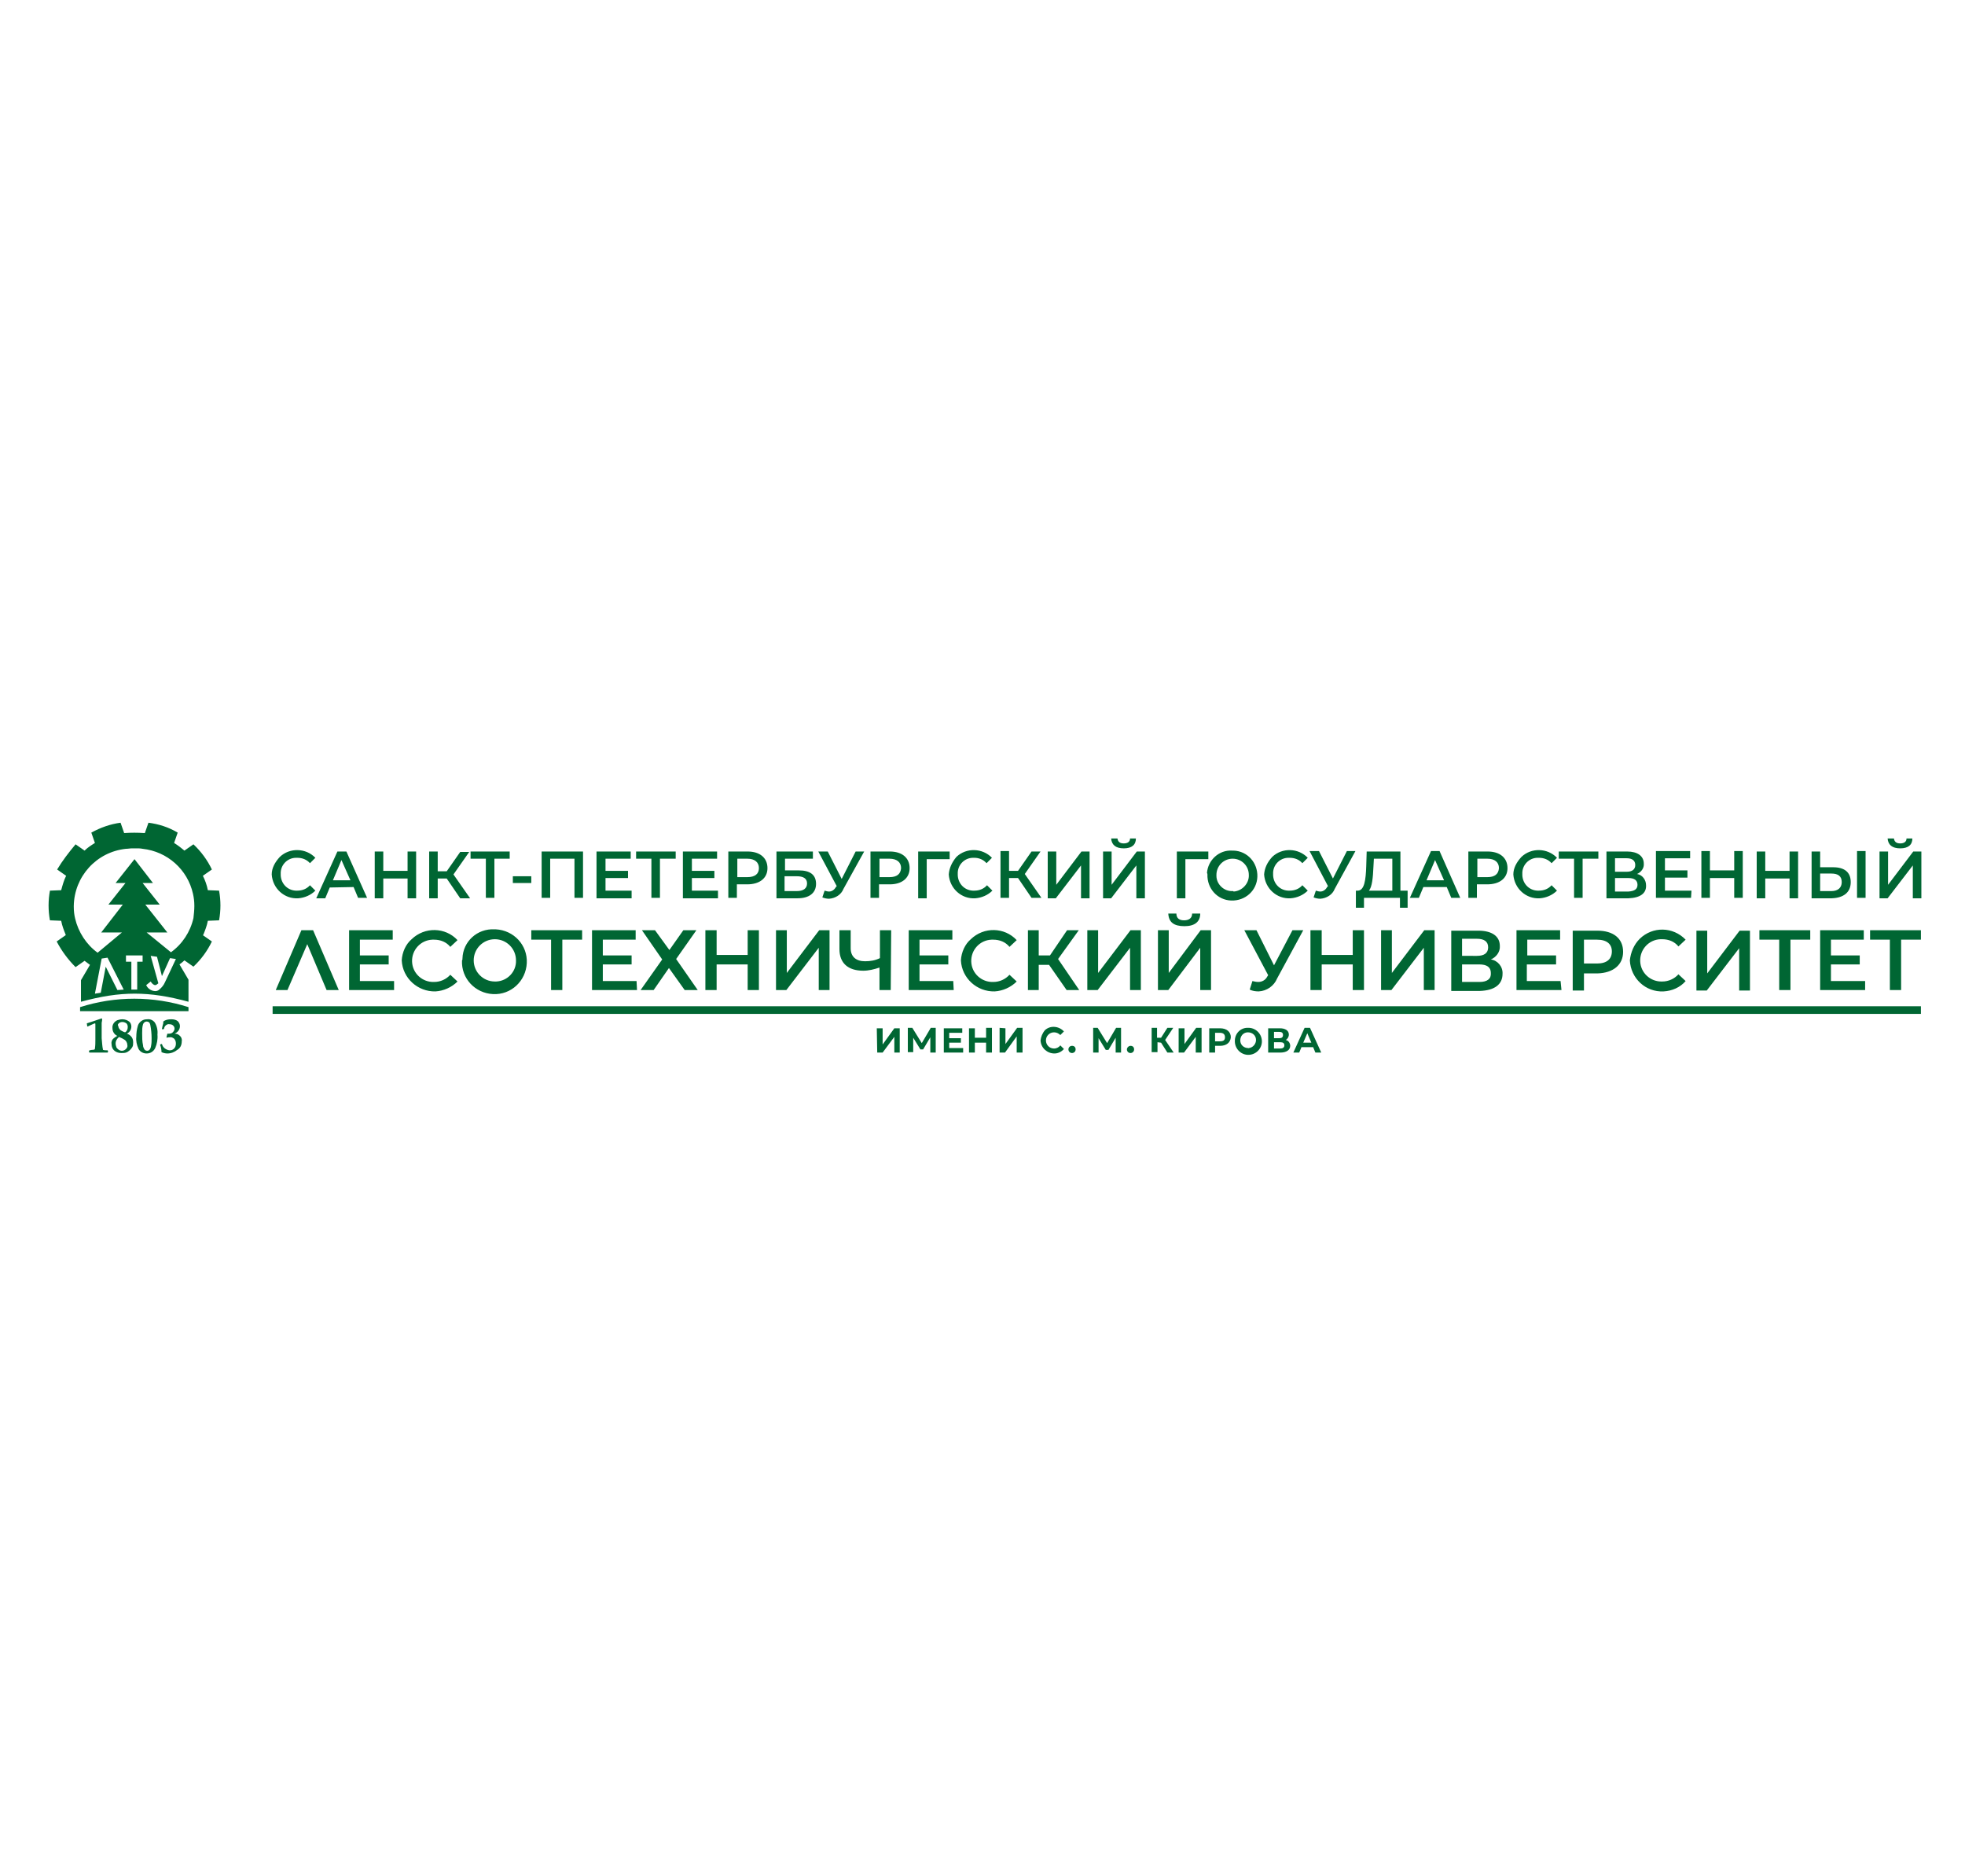 <?xml version="1.0" encoding="UTF-8"?> <svg xmlns="http://www.w3.org/2000/svg" xmlns:xlink="http://www.w3.org/1999/xlink" version="1.1" id="Layer_1" x="0px" y="0px" viewBox="0 0 436.8 417" style="enable-background:new 0 0 436.8 417;" xml:space="preserve"> <style type="text/css"> .st0{fill:#006633;} </style> <g id="Слой_2"> <g id="Дизайн_копия_"> <path class="st0" d="M28.2,229.8c0.6-0.3,1-0.9,1-1.6c0-0.4-0.2-0.9-0.5-1.1c-0.4-0.3-0.9-0.5-1.5-0.5c-0.4,0-0.8,0.1-1.1,0.2 c-0.7,0.3-1.2,1-1.1,1.8c0,0.7,0.4,1.4,1.1,1.7c-0.3,0.1-0.5,0.3-0.8,0.5c-0.4,0.3-0.6,0.8-0.5,1.3c0,0.4,0.1,0.8,0.3,1.1 c0.4,0.6,1.1,0.9,1.9,0.9c0.3,0,0.7,0,1-0.1c0.6-0.2,1.1-0.7,1.4-1.2c0.2-0.3,0.2-0.7,0.2-1.1c0-0.4-0.1-0.8-0.3-1.1 C29,230.2,28.6,229.9,28.2,229.8 M26.4,227.5c0.2-0.2,0.5-0.3,0.8-0.3c0.3,0,0.6,0.1,0.9,0.3c0.2,0.2,0.3,0.5,0.3,0.8 c0,0.5-0.2,1-0.6,1.2l-0.3-0.1l-0.4-0.2c-0.2-0.1-0.4-0.2-0.5-0.4c-0.2-0.2-0.3-0.5-0.3-0.7C26.1,227.9,26.2,227.7,26.4,227.5 L26.4,227.5z M28,233.2c-0.2,0.2-0.5,0.4-0.9,0.4c-0.5,0-0.9-0.3-1.2-0.7c-0.1-0.3-0.2-0.6-0.2-0.9c0-0.6,0.3-1.1,0.8-1.5l0.1,0.1 c0.3,0.1,0.7,0.3,1,0.5c0.4,0.2,0.7,0.7,0.7,1.2C28.4,232.6,28.3,232.9,28,233.2L28,233.2z M22.9,233.4c0.3,0.1,0.7,0.1,1,0.1 l0.1,0.1v0.3l-0.1,0.1c-0.5,0-1.1,0-1.8,0c-0.7,0-1.4,0-2.2,0l-0.1-0.1v-0.3l0.1-0.1l0.5-0.1c0.2,0,0.4,0,0.6-0.1 c0.1,0,0.1-0.1,0.1-0.2c0.1-0.7,0.1-1.3,0.1-2v-1.4c0-0.4,0-0.9,0-1.5v-0.4c0-0.2,0-0.3-0.1-0.3c-0.1,0-0.2,0.1-0.3,0.1l-1.3,0.6 h-0.1c0-0.2-0.1-0.5-0.1-0.7l0,0c1-0.3,2.1-0.7,3.3-1.1l0.1,0.1c0,0.2,0,0.5-0.1,0.9c0,0.2,0,0.6,0,1.3v2.1 C22.7,231.7,22.7,232.5,22.9,233.4C22.8,233.4,22.9,233.5,22.9,233.4 M45.2,207.8c0.4-1,0.8-2,1-3.1l2.5-0.1 c0.4-2.2,0.4-4.4,0-6.6l-2.5-0.1c-0.2-1.1-0.6-2.2-1.1-3.2l2-1.4c-1-2.1-2.4-4-4.1-5.6l-2,1.4l0,0c-0.7-0.6-1.5-1.2-2.3-1.7 l0.8-2.3c-2-1.2-4.2-1.9-6.5-2.2l-0.8,2.3H32c-1.4-0.1-2.9-0.1-4.3,0h-0.1l-0.8-2.3c-2.3,0.3-4.5,1.1-6.5,2.2l0.8,2.3 c-0.8,0.5-1.6,1-2.3,1.7l0,0l-2-1.4c-1.5,1.8-2.9,3.6-4.1,5.6l2,1.4c-0.5,1-0.8,2.1-1.1,3.2l-2.5,0.1c-0.4,2.2-0.4,4.4,0,6.6 l2.5,0.1c0.2,1.1,0.6,2.1,1,3.1l0,0v0.1l-2,1.4l0,0l0,0c1.1,2.1,2.5,4,4.2,5.7l2-1.4c0.4,0.3,0.8,0.6,1.2,0.9l-2,3.4v4.8 c8.8-2.4,15.1-2.4,23.9,0v-4.9l-2-3.4c0.4-0.3,0.8-0.6,1.1-0.9l0,0l2,1.4c1.7-1.6,3.1-3.5,4.1-5.6l-2-1.4L45.2,207.8L45.2,207.8 M26.1,220.1l-2.6-5.2l-1.1,5.8l-1.3,0.2l1.5-7.8l1.3-0.2l3.6,7.1L26.1,220.1z M31.7,213.8h-1.2v6.2h-1.3v-6.2h-1.2v-1.4h3.7 V213.8z M36.7,218.3c-0.3,0.7-0.7,1.2-1.3,1.7c-0.3,0.3-0.8,0.4-1.2,0.3c-0.7-0.1-1.4-0.6-1.7-1.3l1-0.8c0.3,0.5,0.6,0.7,0.9,0.8 c0.1,0,0.3,0,0.4-0.1c0.1-0.1,0.3-0.2,0.4-0.3l-1.7-6.1l1.4,0.2L36,217l1.8-4l1.3,0.2L36.7,218.3z M43,204.1 c-0.7,3.1-2.5,5.8-5,7.6l-5.4-4.4h4.6l-4.9-6.2h3.2l-3.8-4.8H34l-4.1-5.3l-4.2,5.3h2.2l-3.8,4.8h3.2l-4.8,6.2h4.6l-5.4,4.5 c-2.5-1.8-4.3-4.6-5-7.6c-0.2-0.8-0.3-1.7-0.3-2.6c0,0,0-0.2,0-0.2c0.1-6.5,5-12,11.6-12.7c0.5,0,0.9-0.1,1.4-0.1h0.9 c0.5,0,0.9,0,1.4,0.1c5.5,0.6,10,4.6,11.2,10c0.2,0.9,0.3,1.7,0.3,2.6v0.2C43.2,202.3,43.1,203.2,43,204.1L43,204.1z M17.8,223.9 c7.8-2.5,16.3-2.5,24.1,0l0,0v0.9H17.8V223.9L17.8,223.9 M32.7,226.6c-0.5,0-0.9,0.1-1.3,0.4c-0.4,0.3-0.7,0.7-0.8,1.2 c-0.2,0.7-0.3,1.5-0.3,2.3c-0.1,0.9,0.1,1.8,0.5,2.7c0.4,0.7,1.1,1,1.8,1c0.8,0,1.5-0.4,1.9-1.2c0.4-0.9,0.6-2,0.5-3 c0.1-0.9-0.1-1.9-0.6-2.7C34,226.8,33.4,226.5,32.7,226.6 M33.6,232.4c-0.1,0.8-0.4,1.2-0.9,1.2c-0.3,0-0.6-0.2-0.7-0.5 c-0.1-0.2-0.2-0.4-0.2-0.7c-0.2-0.9-0.2-1.8-0.2-2.7c0-0.7,0-1.4,0.2-2c0.1-0.3,0.4-0.6,0.8-0.6c0.4,0,0.7,0.2,0.8,0.7 c0.2,1,0.3,2,0.3,3C33.7,231.4,33.7,231.9,33.6,232.4L33.6,232.4z M38.8,229.8c0.4,0,0.8,0.1,1.1,0.4c0.4,0.3,0.6,0.8,0.5,1.3 c0,0.8-0.3,1.5-1,1.9c-0.6,0.5-1.4,0.8-2.2,0.8c-0.4,0-0.9-0.1-1.3-0.3c0-0.5-0.1-1.1-0.3-1.6v-0.1l0.3-0.1H36 c0.2,0.8,0.9,1.3,1.7,1.4c0.4,0,0.7-0.1,1-0.4c0.3-0.3,0.4-0.7,0.4-1.1c0-0.4-0.1-0.8-0.4-1.1c-0.3-0.2-0.6-0.4-1-0.3 c-0.2,0-0.4,0-0.6,0.1l-0.1-0.1c0.1-0.3,0.1-0.5,0.2-0.8h0.4c0.3,0,0.6-0.1,0.8-0.3c0.2-0.2,0.4-0.5,0.4-0.8 c0-0.3-0.1-0.5-0.3-0.7c-0.2-0.2-0.5-0.3-0.8-0.3c-0.4-0.1-0.7,0.1-1,0.4c-0.1,0.2-0.2,0.3-0.2,0.5l-0.1,0.2h-0.1h-0.3l0-0.1 l0.2-0.9c0.1-0.2,0.1-0.5,0.1-0.7c0.5-0.4,1.1-0.5,1.8-0.5c0.5,0,1,0.1,1.4,0.4c0.3,0.3,0.5,0.7,0.5,1.1 C40,228.9,39.5,229.5,38.8,229.8 M194.9,228.6h1.3v3.6l2.6-3.6h1.2v5.4h-1.2v-3.5l-2.6,3.5h-1.2L194.9,228.6 M206.8,234h1.2v-5.5 h-1.1l-2,3.4l-2.1-3.4h-1v5.4h1.2v-3.2l1.6,2.6h0.6l1.6-2.7V234 M214,233h-3v-1.2h2.6v-1H211v-1.2h2.9v-1h-4.1v5.4h4.3V233 M220.5,228.5h-1.3v2.2h-2.5v-2.1h-1.3v5.4h1.3v-2.2h2.5v2.2h1.3L220.5,228.5 M222.2,228.5v5.5h1.2l2.6-3.6v3.6h1.3v-5.5h-1.2 l-2.6,3.6v-3.5L222.2,228.5 M231.3,231.3c0.1,1.7,1.5,2.9,3.1,2.9c0.8,0,1.6-0.4,2.1-1l-0.8-0.8c-0.3,0.4-0.8,0.7-1.4,0.7 c-1,0-1.8-0.8-1.8-1.8c0-1,0.8-1.8,1.8-1.8c0.5,0,1,0.2,1.4,0.6l0.8-0.8c-1.1-1.2-3-1.4-4.2-0.3 C231.7,229.7,231.4,230.5,231.3,231.3 M237.5,233.3c0,0.4,0.3,0.8,0.8,0.8c0.4,0,0.8-0.3,0.8-0.8s-0.3-0.8-0.8-0.8 C237.8,232.5,237.5,232.9,237.5,233.3 M248,234h1.2v-5.5h-1.1l-2,3.4l-2.1-3.4H243v5.5h1.2v-3.2l1.6,2.6h0.6l1.6-2.7L248,234 M250.5,233.3c0,0.4,0.3,0.8,0.8,0.8c0.4,0,0.8-0.3,0.8-0.8s-0.3-0.8-0.8-0.8C250.9,232.5,250.5,232.9,250.5,233.3 M258.1,231.8 l1.4,2.2h1.4l-1.9-2.8l1.8-2.7h-1.3l-1.4,2.2h-0.9v-2.2H256v5.4h1.3v-2.2L258.1,231.8 M262,228.6v5.4h1.2l2.6-3.5v3.5h1.3v-5.5 h-1.2l-2.6,3.6v-3.5H262 M273.6,230.6c0-1.2-0.9-2-2.4-2h-2.4v5.4h1.3v-1.5h1.1C272.6,232.5,273.5,231.8,273.6,230.6 M271.1,231.5 h-1v-1.9h1c0.8,0,1.2,0.3,1.2,1S271.9,231.5,271.1,231.5L271.1,231.5z M274.5,231.3c-0.1,1.7,1.2,3.1,2.8,3.2 c1.7,0.1,3.1-1.2,3.2-2.8c0.1-1.7-1.2-3.1-2.8-3.2c-0.1,0-0.1,0-0.2,0c-1.6-0.1-2.9,1.1-3,2.7 C274.5,231.2,274.5,231.2,274.5,231.3 M277.5,233c-1,0-1.8-0.7-1.8-1.7c0-1,0.7-1.8,1.7-1.8s1.8,0.7,1.8,1.7c0,0,0,0,0,0 c0,0.9-0.7,1.7-1.6,1.8C277.6,233,277.5,233.1,277.5,233L277.5,233z M286.8,232.5c0-0.6-0.4-1.2-1-1.3c0.4-0.2,0.7-0.7,0.7-1.2 c0-0.9-0.8-1.4-2-1.4h-2.6v5.4h2.7C286,234,286.8,233.4,286.8,232.5 M283.2,229.4h1.2c0.5,0,0.8,0.2,0.8,0.7s-0.3,0.7-0.8,0.7 h-1.2V229.4z M284.6,233.1h-1.4v-1.4h1.4c0.6,0,0.9,0.2,0.9,0.7S285.1,233.1,284.6,233.1L284.6,233.1z M291.9,232.8l0.5,1.2h1.3 l-2.5-5.5H290l-2.5,5.5h1.3l0.5-1.2H291.9 M289.7,231.8l0.9-2.1l0.9,2.1H289.7z M60.6,225.4H427v-1.7H60.6V225.4z M60.4,194.4 c0.2,3.1,2.8,5.5,5.9,5.3c1.4-0.1,2.8-0.7,3.8-1.7l-1.2-1.2c-0.7,0.8-1.7,1.2-2.8,1.2c-2,0.1-3.6-1.4-3.7-3.4c0-0.1,0-0.2,0-0.3 c-0.1-2,1.5-3.6,3.4-3.6c0.1,0,0.2,0,0.3,0c1.1,0,2.1,0.4,2.8,1.2l1.2-1.2c-2.1-2.2-5.7-2.3-7.9-0.2 C61.1,191.7,60.4,193,60.4,194.4 M78.6,197.2l1,2.4h2l-4.6-10.3H75l-4.7,10.4h2l1-2.4L78.6,197.2 M74,195.7l1.9-4.5l2,4.5 L74,195.7z M92.5,189.3h-1.9v4.3h-5.4v-4.3h-1.9v10.4h1.9v-4.4h5.4v4.4h1.9L92.5,189.3 M99.3,195.3l3,4.4h2.2l-3.7-5.3l3.5-5h-2 l-3,4.3h-2v-4.4h-1.9v10.4h1.9v-4.4H99.3 M113.3,190.9v-1.6h-8.7v1.6h3.4v8.7h1.9v-8.7H113.3 M114,196.3h4.1v-1.5H114V196.3z M129.6,189.3h-9.2v10.3h1.9v-8.7h5.4v8.7h1.9L129.6,189.3 M140.4,198h-5.8v-2.8h5v-1.6h-5v-2.7h5.6v-1.6h-7.6v10.4h7.8L140.4,198 M150.2,190.9v-1.6h-8.8v1.6h3.4v8.7h1.9v-8.7L150.2,190.9 M159.7,198h-5.9v-2.8h5v-1.6h-5v-2.7h5.6v-1.6h-7.6v10.4h7.8V198 M170.6,193c0-2.3-1.7-3.7-4.4-3.7h-4.3v10.3h1.9v-3h2.3C168.9,196.6,170.6,195.2,170.6,193 M166.1,195h-2.2v-4.1h2.2 c1.7,0,2.6,0.8,2.6,2.1C168.7,194.3,167.8,195,166.1,195z M172.6,189.3v10.4h4.7c2.6,0,4.1-1.2,4.1-3.2s-1.3-3-3.8-3h-3.1v-2.6 h6.2v-1.6L172.6,189.3 M174.4,198.1v-3.3h2.7c1.5,0,2.3,0.5,2.3,1.6s-0.8,1.7-2.3,1.7H174.4z M192.1,189.3h-1.9l-3.1,6.1l-3.1-6.1 h-2.1l4.1,7.7l-0.2,0.2c-0.3,0.6-0.9,1-1.5,1c-0.3,0-0.7-0.1-1-0.2l-0.5,1.5c0.5,0.2,1,0.3,1.5,0.3c1.4-0.1,2.7-0.9,3.2-2.2 L192.1,189.3 M202.2,193c0-2.3-1.7-3.7-4.4-3.7h-4.3v10.3h1.9v-3h2.4C200.5,196.6,202.2,195.2,202.2,193 M197.7,195h-2.2v-4.1h2.2 c1.7,0,2.6,0.8,2.6,2.1C200.2,194.3,199.4,195,197.7,195z M211.1,190.9v-1.6h-7v10.4h1.9v-8.7H211.1 M210.9,194.4 c0.2,3.1,2.8,5.5,5.9,5.3c1.4-0.1,2.8-0.7,3.8-1.7l-1.2-1.2c-0.7,0.8-1.7,1.2-2.8,1.2c-2,0.1-3.6-1.4-3.7-3.4c0-0.1,0-0.2,0-0.3 c-0.1-2,1.5-3.6,3.4-3.6c0.1,0,0.2,0,0.3,0c1,0,2,0.4,2.7,1.2l1.2-1.2c-2.1-2.2-5.7-2.3-7.9-0.2C211.6,191.7,211,193,210.9,194.4 M226.3,195.2l3,4.4h2.2l-3.7-5.3l3.5-5h-2l-3,4.3h-2v-4.4h-1.9v10.4h1.9v-4.4L226.3,195.2 M232.9,189.3v10.4h1.8l5.6-7.3v7.3h1.9 v-10.4h-1.8l-5.6,7.4v-7.4H232.9 M245.2,189.3v10.4h1.8l5.6-7.3v7.3h1.9v-10.4h-1.8l-5.6,7.4v-7.4H245.2 M249.8,188.6 c1.8,0,2.7-0.8,2.7-2.2h-1.3c0,0.7-0.5,1.1-1.4,1.1s-1.3-0.4-1.4-1.1h-1.4C247.1,187.8,248,188.6,249.8,188.6L249.8,188.6z M268.6,190.9v-1.6h-7v10.4h1.9v-8.7H268.6 M268.4,194.4c-0.1,3.1,2.2,5.7,5.3,5.8c3.1,0.1,5.7-2.2,5.8-5.3 c0.1-3.1-2.2-5.7-5.3-5.8c-0.1,0-0.2,0-0.3,0c-2.9-0.2-5.4,2.1-5.6,5C268.4,194.2,268.4,194.3,268.4,194.4 M274,198.1 c-1.9,0.1-3.6-1.5-3.6-3.4c0-0.1,0-0.1,0-0.2c0-2,1.6-3.6,3.6-3.6s3.6,1.6,3.6,3.6c0,0,0,0,0,0c0.1,1.9-1.5,3.6-3.4,3.7 C274.2,198.1,274.1,198.1,274,198.1L274,198.1z M281,194.4c0.2,3.1,2.8,5.5,5.9,5.3c1.4-0.1,2.8-0.7,3.8-1.7l-1.2-1.2 c-0.7,0.8-1.7,1.2-2.8,1.2c-2,0.1-3.6-1.4-3.7-3.4c0-0.1,0-0.2,0-0.3c-0.1-2,1.5-3.6,3.4-3.6c0.1,0,0.2,0,0.3,0 c1.1,0,2.1,0.4,2.8,1.2l1.2-1.2c-2.1-2.2-5.7-2.3-7.9-0.2C281.7,191.7,281.1,193,281,194.4 M301.3,189.2h-1.9l-3.1,6.1l-3.1-6.1 h-2.1l4.1,7.8l-0.2,0.2c-0.3,0.6-0.9,1-1.5,1c-0.3,0-0.7-0.1-1-0.2l-0.5,1.5c0.5,0.2,1,0.3,1.5,0.3c1.4-0.1,2.7-0.9,3.2-2.2 L301.3,189.2 M312.8,198h-1.5v-8.7h-7.5l-0.1,3.3c-0.1,3-0.4,5.4-1.9,5.4h-0.4v3.8h1.8v-2.2h8v2.2h1.7V198 M305.3,192.7l0.1-1.8 h4.1v7.1h-5.2C305,197.2,305.2,195.1,305.3,192.7L305.3,192.7z M321.6,197.2l1,2.4h2l-4.6-10.4h-1.9l-4.7,10.4h2l1-2.4H321.6 M317.1,195.7l1.9-4.5l2,4.5L317.1,195.7z M335.1,193c0-2.3-1.7-3.7-4.4-3.7h-4.3v10.3h1.9v-3h2.3 C333.4,196.6,335.1,195.2,335.1,193 M330.6,195h-2.2v-4.1h2.2c1.7,0,2.6,0.8,2.6,2.1C333.1,194.3,332.3,195,330.6,195z M336.4,194.4c0.2,3.1,2.8,5.5,5.9,5.3c1.4-0.1,2.8-0.7,3.8-1.7l-1.2-1.2c-0.7,0.8-1.7,1.2-2.8,1.2c-2,0.1-3.6-1.4-3.7-3.4 c0-0.1,0-0.2,0-0.3c-0.1-2,1.5-3.6,3.4-3.6c0.1,0,0.2,0,0.3,0c1.1,0,2.1,0.4,2.8,1.2l1.2-1.2c-2.1-2.2-5.7-2.3-7.9-0.2 C337.1,191.7,336.4,193,336.4,194.4 M355.3,190.9v-1.6h-8.8v1.6h3.4v8.7h1.9v-8.7H355.3 M365.9,196.8c0-1.2-0.8-2.3-2-2.5 c0.9-0.4,1.6-1.3,1.5-2.3c0-1.7-1.4-2.7-3.7-2.7h-4.6v10.4h4.9C364.6,199.6,366,198.6,365.9,196.8 M359,190.8h2.6 c1.2,0,1.9,0.5,1.9,1.5c0,1-0.7,1.5-1.9,1.5H359L359,190.8z M362,198.2h-3v-3h3c1.3,0,2,0.5,2,1.5 C364,197.7,363.3,198.1,362,198.2L362,198.2z M376,198h-5.9v-2.9h5v-1.6h-5v-2.7h5.6v-1.6h-7.6v10.4h7.8L376,198 M387.4,189.2 h-1.9v4.3h-5.4v-4.3h-1.9v10.4h1.9v-4.4h5.4v4.4h1.9V189.2 M399.7,189.3h-1.9v4.3h-5.4v-4.3h-1.9v10.4h1.9v-4.4h5.4v4.4h1.9 L399.7,189.3 M411.4,196.1c0-2.2-1.4-3.3-3.9-3.3h-2.9v-3.5h-1.9v10.4h4.5C409.8,199.6,411.4,198.4,411.4,196.1 M407.1,198.1h-2.5 v-3.9h2.5c1.5,0,2.3,0.6,2.3,1.9C409.4,197.4,408.5,198.1,407.1,198.1L407.1,198.1z M412.8,199.6h1.9v-10.4h-1.9V199.6z M417.8,189.3v10.4h1.8l5.6-7.3v7.3h1.9v-10.4h-1.8l-5.6,7.4v-7.4H417.8 M422.4,188.6c1.8,0,2.7-0.8,2.7-2.2h-1.3 c0,0.7-0.5,1.1-1.4,1.1s-1.3-0.4-1.4-1.1h-1.4C419.7,187.8,420.6,188.6,422.4,188.6L422.4,188.6z M87.6,218.1H80v-3.7h6.4v-2H80 v-3.5h7.3v-2.1h-9.7v13.3h10V218.1 M89.3,213.5c0.2,4,3.6,7,7.5,6.9c1.8-0.1,3.6-0.9,4.9-2.2l-1.6-1.5c-0.9,1-2.2,1.6-3.6,1.6 c-2.6,0.1-4.8-1.9-4.9-4.5s1.9-4.8,4.5-4.9c0.1,0,0.3,0,0.4,0c1.4,0,2.7,0.5,3.6,1.6l1.6-1.5c-2.7-2.9-7.3-3-10.2-0.2 C90.2,209.9,89.4,211.7,89.3,213.5 M102.7,213.5c-0.2,4,2.9,7.3,6.9,7.5s7.3-2.9,7.5-6.9c0.2-4-2.9-7.3-6.9-7.5 c-0.1,0-0.2,0-0.3,0c-3.8-0.2-7,2.7-7.1,6.5C102.8,213.3,102.8,213.4,102.7,213.5 M110,218.2c-2.6,0-4.7-2.1-4.7-4.7 c0-2.6,2.1-4.7,4.7-4.7c2.6,0,4.7,2.1,4.7,4.7c0.1,2.5-1.9,4.6-4.4,4.7C110.2,218.2,110,218.2,110,218.2L110,218.2z M129.4,208.9 v-2.1h-11.3v2.1h4.4v11.2h2.5v-11.2H129.4 M141.5,218.1h-7.5v-3.7h6.4v-2h-6.4v-3.5h7.3v-2.1h-9.7v13.3h10L141.5,218.1 M145.6,206.8h-2.9l4.5,6.5l-4.8,6.8h2.9l3.4-4.9l3.5,4.9h2.9l-4.8-6.9l4.5-6.4h-2.9l-3.1,4.4L145.6,206.8 M168.7,206.8h-2.5v5.5 h-6.9v-5.5h-2.5v13.3h2.5v-5.7h6.9v5.7h2.5V206.8 M172.5,206.8v13.3h2.3l7.2-9.4v9.4h2.4v-13.3h-2.3l-7.2,9.5v-9.5H172.5 M198.1,206.8h-2.5v6.2c-1,0.5-2.1,0.7-3.3,0.7c-2,0-3.2-1-3.2-2.9v-4h-2.5v4.2c0,3.1,1.9,4.8,5.3,4.8c1.2,0,2.4-0.3,3.6-0.7v5 h2.5L198.1,206.8 M211.9,218.1h-7.5v-3.7h6.4v-2h-6.4v-3.5h7.3v-2.1h-9.7v13.3h10L211.9,218.1 M213.6,213.5c0.2,4,3.6,7,7.5,6.9 c1.8-0.1,3.6-0.9,4.9-2.2l-1.6-1.5c-0.9,1-2.2,1.6-3.6,1.6c-2.6,0.1-4.8-1.9-4.9-4.5s1.9-4.8,4.5-4.9c0.1,0,0.3,0,0.4,0 c1.4,0,2.7,0.5,3.6,1.6l1.6-1.5c-2.7-2.9-7.3-3-10.2-0.2C214.5,209.9,213.7,211.7,213.6,213.5 M233.2,214.5l3.9,5.6h2.8l-4.7-6.9 l4.6-6.4h-2.6l-3.8,5.6h-2.5v-5.6h-2.4v13.3h2.4v-5.6L233.2,214.5 M241.7,206.8v13.3h2.3l7.2-9.4v9.4h2.4v-13.3h-2.3l-7.2,9.5 v-9.5H241.7 M257.4,206.8v13.3h2.3l7.1-9.4v9.4h2.4v-13.3h-2.3l-7.1,9.5v-9.5H257.4 M263.3,205.9c2.3,0,3.5-1,3.5-2.8H265 c0,1-0.7,1.5-1.8,1.5c-1.1,0-1.7-0.5-1.7-1.5h-1.8C259.8,205,260.9,205.9,263.3,205.9L263.3,205.9z M289.7,206.8h-2.4l-4.1,7.8 l-3.9-7.8h-2.7l5.3,10l-0.2,0.3c-0.4,0.8-1.2,1.2-2,1.2c-0.4,0-0.9-0.1-1.3-0.2l-0.6,1.9c0.6,0.3,1.3,0.4,2,0.4 c1.8-0.1,3.4-1.2,4.1-2.9L289.7,206.8 M303.2,206.8h-2.5v5.5h-6.9v-5.5h-2.5v13.3h2.5v-5.7h6.9v5.7h2.5L303.2,206.8 M307,206.8 v13.3h2.3l7.2-9.4v9.4h2.4v-13.3h-2.3l-7.2,9.5v-9.5H307 M334,216.5c0.1-1.6-1.1-3-2.6-3.2c1.2-0.5,2.1-1.7,2-3 c0-2.2-1.8-3.4-4.8-3.4h-6v13.4h6.3C332.3,220.2,334,218.8,334,216.5 M325,208.7h3.3c1.6,0,2.5,0.6,2.5,1.9c0,1.3-0.9,1.9-2.5,1.9 H325V208.7z M328.9,218.3H325v-3.9h3.8c1.7,0,2.6,0.6,2.6,1.9C331.5,217.6,330.6,218.3,328.9,218.3L328.9,218.3z M346.9,218.1 h-7.5v-3.7h6.5v-2h-6.4v-3.5h7.3v-2.1h-9.7v13.3h10L346.9,218.1 M360.8,211.6c0-3-2.2-4.7-5.7-4.7h-5.5v13.3h2.5v-3.8h3 C358.6,216.3,360.8,214.5,360.8,211.6 M355,214.2h-2.9v-5.3h2.9c2.2,0,3.3,1,3.3,2.6C358.3,213.2,357.2,214.2,355,214.2L355,214.2 z M362.3,213.5c0.2,4,3.5,7.1,7.5,6.9c1.9-0.1,3.7-0.9,4.9-2.3l-1.6-1.5c-0.9,1-2.2,1.6-3.6,1.6c-2.6,0.1-4.8-1.9-4.9-4.5 s1.9-4.8,4.5-4.9c0.1,0,0.3,0,0.4,0c1.4,0,2.7,0.5,3.6,1.6l1.6-1.5c-2.8-2.9-7.3-3-10.2-0.2C363.2,210,362.5,211.7,362.3,213.5 M377.1,206.9v13.3h2.3l7.2-9.4v9.4h2.4v-13.3h-2.3l-7.2,9.5v-9.5L377.1,206.9 M402.4,208.9v-2.1h-11.3v2.1h4.4v11.2h2.5v-11.2 H402.4 M414.6,218.1H407v-3.7h6.4v-2H407v-3.5h7.3v-2.1h-9.7v13.3h10L414.6,218.1 M427,208.9v-2.1h-11.3v2.1h4.4v11.2h2.5v-11.2 H427 M69.6,206.8L69.6,206.8L69.6,206.8H67l0,0l0,0l-5.7,13.3l0,0h2.6l4.4-10.2l4.3,10.2h2.7L69.6,206.8"></path> </g> </g> </svg> 